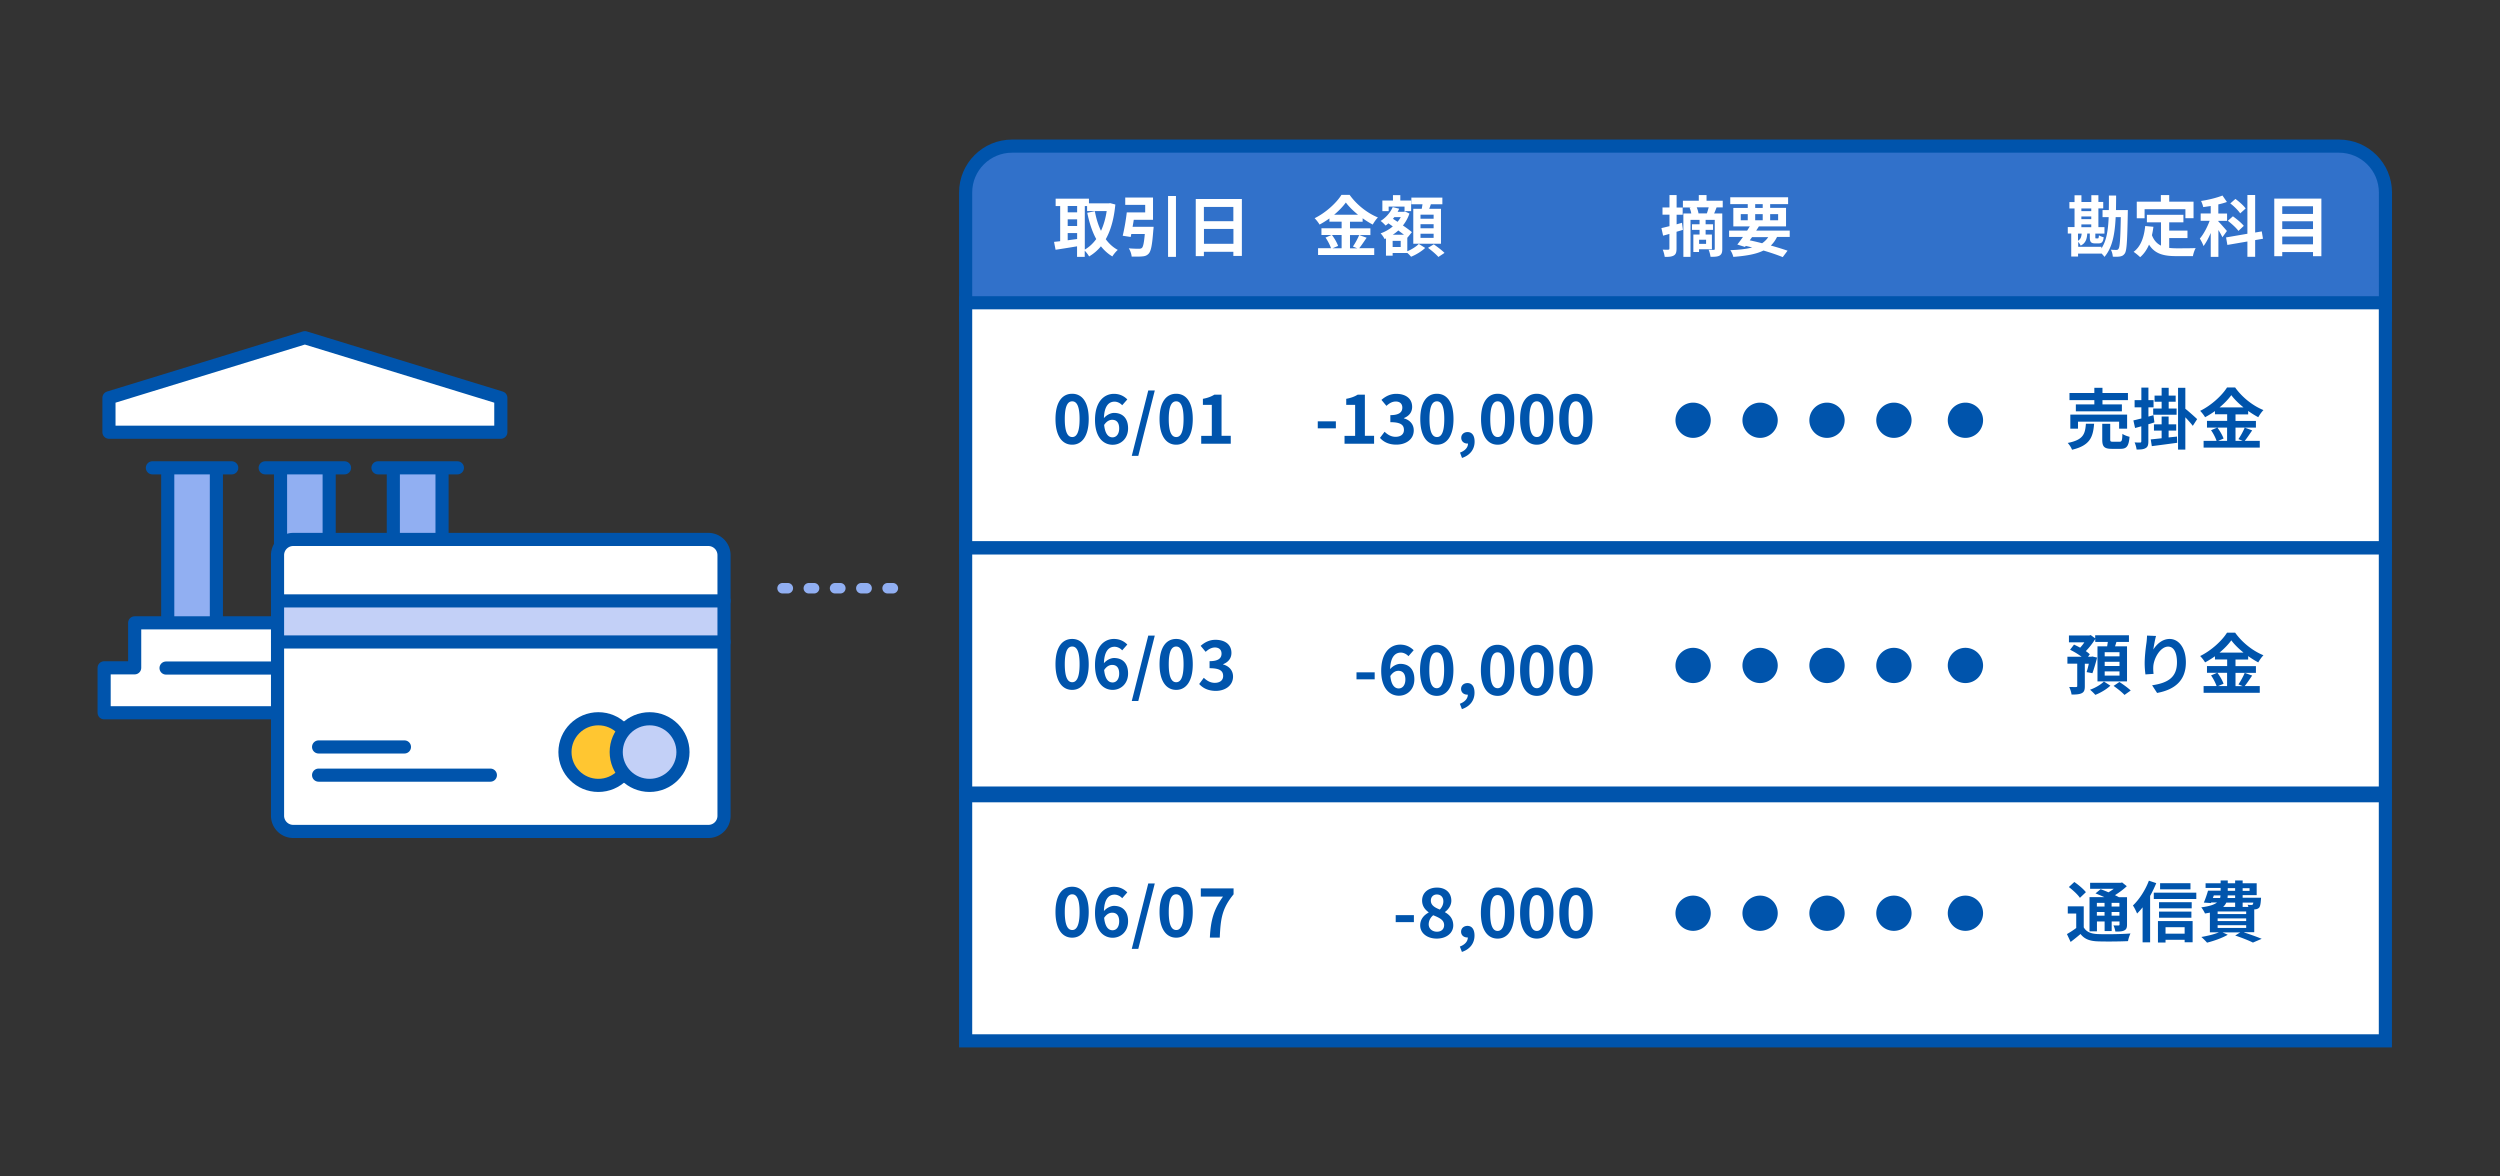 <svg fill="none" height="224" viewBox="0 0 476 224" width="476" xmlns="http://www.w3.org/2000/svg"><rect x="0" y="0" width="476" height="224" fill="#333333" stroke="none"/><path d="m41.214 89.031h-9.32v29.547h9.32zm21.49 0h-9.32v29.547h9.32zm21.578 0h-9.32v29.547h9.32z" fill="#91aff2"/><path d="m95.356 82.294h-74.61v-6.548l37.298-11.449 37.312 11.449zm-4.909 44.86v-8.561h-64.806v8.561h-5.815v8.56h76.436v-8.56z" fill="#fff"/><path d="m95.356 82.294h-74.61v-6.548l37.298-11.449 37.312 11.449zm-4.909 44.86v-8.561h-64.806v8.561h-5.815v8.56h76.436v-8.56zm-58.51-8.561v-29.518m9.263 0v29.518m-12.185-29.518h15.106m9.292 29.518v-29.518m9.262 0v29.518m-12.184-29.518h15.106m9.291 29.518v-29.518m9.277 0v29.518m-12.198-29.518h15.12m-2.6 38.122h-52.871" stroke="#0054ac" stroke-linecap="round" stroke-linejoin="round" stroke-miterlimit="10" stroke-width="2.5"/><path d="m134.874 158.305h-79.05a2.99 2.99 0 0 1 -2.981-2.975v-49.644a2.99 2.99 0 0 1 2.98-2.975h79.051a2.99 2.99 0 0 1 2.98 2.975v49.658a2.968 2.968 0 0 1 -2.98 2.961z" fill="#fff"/><path d="m137.854 114.407h-85.011v7.803h85.011z" fill="#c3d0f7"/><g stroke="#0054ac" stroke-miterlimit="10" stroke-width="2.5"><path d="m134.874 158.305h-79.05a2.99 2.99 0 0 1 -2.981-2.975v-49.644a2.99 2.99 0 0 1 2.98-2.975h79.051a2.99 2.99 0 0 1 2.98 2.975v49.658a2.968 2.968 0 0 1 -2.98 2.961z" stroke-linecap="round" stroke-linejoin="round"/><path d="m113.924 149.54c3.51 0 6.355-2.84 6.355-6.344s-2.845-6.344-6.355-6.344c-3.509 0-6.355 2.84-6.355 6.344s2.846 6.344 6.355 6.344z" fill="#ffc631" stroke-linecap="round" stroke-linejoin="round"/><path d="m52.843 114.407h85.011m-85.011 7.817h85.011m-77.195 25.362h32.71m-32.71-5.367h16.348" stroke-linecap="round" stroke-linejoin="round"/><path d="m123.683 149.54c3.51 0 6.355-2.84 6.355-6.344s-2.845-6.344-6.355-6.344-6.355 2.84-6.355 6.344 2.845 6.344 6.355 6.344z" fill="#c3d0f7" stroke-linecap="round" stroke-linejoin="round"/><path d="m454.174 59.937h-270.315v-23.29c0-4.872 3.959-8.824 8.838-8.824h252.653c4.879 0 8.839 3.952 8.839 8.823v23.29h-.015z" fill="#3171ca"/><path d="m454.174 57.647h-270.315v46.668h270.315z" fill="#fff"/></g><path d="m212.362 38.936c-.263 2.756-.877 4.915-1.827 6.606.614.846 1.374 1.546 2.294 2.042-.336.277-.804.846-1.037 1.24-.862-.51-1.563-1.167-2.177-1.925a8.346 8.346 0 0 1 -2.25 1.925 5.708 5.708 0 0 0 -.833-1.094v1.181h-1.461v-2.011c-1.46.248-2.936.481-4.09.656l-.292-1.502c.336-.044.73-.073 1.168-.131v-6.694h-.861v-1.4h6.34v.89h3.784l.248-.045.994.263zm-9.073.292v1.195h1.797v-1.195zm0 3.806h1.797v-1.269h-1.797zm0 2.713c.585-.073 1.184-.16 1.797-.234v-1.137h-1.797v1.37zm3.243 1.779c.833-.467 1.564-1.152 2.192-2.013-.774-1.4-1.315-3.091-1.709-5.002l1.446-.292c.248 1.342.628 2.625 1.169 3.734.496-1.08.876-2.348 1.081-3.763h-3.726v-.962h-.438v8.298zm13.119-4.361s-.014.423-.058.613c-.205 2.785-.424 4.01-.877 4.506-.35.38-.701.496-1.256.54-.438.044-1.213.044-1.987.029a3.787 3.787 0 0 0 -.555-1.575c.76.073 1.563.087 1.914.087.248 0 .409-.029.57-.145.263-.22.423-1.007.569-2.67h-2.571c-.044.205-.073.395-.117.57l-1.519-.234c.292-1.181.614-2.99.774-4.448h3.506v-1.43h-3.798v-1.4h5.289v4.245h-3.667c-.059.437-.146.89-.22 1.327h4.003zm4.252-5.848v11.594h-1.505v-11.594zm12.549.569v10.85h-1.622v-.787h-5.61v.817h-1.548v-10.88zm-7.232 1.517v2.712h5.61v-2.712zm5.625 7.014v-2.829h-5.61v2.83h5.61z" fill="#fff"/><path d="m200.966 79.785c0-3.223 1.271-4.812 3.171-4.812 1.899 0 3.155 1.59 3.155 4.812 0 3.223-1.271 4.886-3.155 4.886-1.9 0-3.171-1.663-3.171-4.886zm4.588 0c0-2.61-.614-3.369-1.403-3.369-.803 0-1.417.759-1.417 3.37 0 2.624.614 3.427 1.417 3.427.789.014 1.403-.803 1.403-3.428zm8.108-2.625c-.322-.38-.891-.685-1.447-.685-1.081 0-1.957.802-2.03 3.135.511-.612 1.314-.992 1.928-.992 1.563 0 2.674.934 2.674 2.946 0 1.91-1.344 3.121-2.937 3.121-1.782 0-3.36-1.429-3.36-4.725 0-3.485 1.738-4.973 3.608-4.973 1.14 0 1.973.481 2.543 1.065zm-.57 4.404c0-1.108-.511-1.633-1.33-1.633-.511 0-1.066.263-1.534.977.176 1.707.804 2.363 1.593 2.363.701 0 1.271-.584 1.271-1.707zm5.537-7.218h1.242l-3.141 12.454h-1.242zm2.147 5.439c0-3.223 1.271-4.812 3.171-4.812 1.899 0 3.155 1.59 3.155 4.812 0 3.223-1.271 4.886-3.155 4.886-1.9 0-3.171-1.663-3.171-4.886zm4.573 0c0-2.61-.614-3.369-1.402-3.369-.804 0-1.418.759-1.418 3.37 0 2.624.614 3.427 1.418 3.427.803.014 1.402-.803 1.402-3.428zm3.36 3.209h2.016v-5.907h-1.694v-1.152c.935-.175 1.577-.423 2.176-.787h1.374v7.831h1.753v1.502h-5.625zm22.192-2.771h3.447v1.327h-3.447zm5.098 2.771h2.016v-5.907h-1.694v-1.152c.935-.175 1.577-.423 2.176-.788h1.374v7.832h1.753v1.502h-5.625zm6.75.379.876-1.167c.555.54 1.242.963 2.089.963.95 0 1.593-.467 1.593-1.298 0-.92-.541-1.488-2.586-1.488v-1.342c1.724 0 2.279-.597 2.279-1.429 0-.729-.453-1.166-1.256-1.166-.672.014-1.213.32-1.768.83l-.95-1.137c.804-.7 1.71-1.152 2.805-1.152 1.812 0 3.039.89 3.039 2.48 0 1.006-.57 1.735-1.563 2.129v.058c1.066.292 1.87 1.08 1.87 2.29 0 1.72-1.505 2.712-3.287 2.712-1.49.015-2.484-.54-3.141-1.283zm7.67-3.588c0-3.223 1.271-4.813 3.17-4.813s3.156 1.59 3.156 4.813-1.271 4.886-3.156 4.886c-1.899 0-3.17-1.663-3.17-4.886zm4.572 0c0-2.61-.613-3.369-1.402-3.369-.804 0-1.417.759-1.417 3.37 0 2.624.613 3.426 1.417 3.426.803.015 1.402-.802 1.402-3.427zm2.995 6.388c.979-.365 1.52-.992 1.52-1.721h-.117c-.614 0-1.169-.394-1.169-1.094 0-.67.541-1.094 1.198-1.094.862 0 1.344.686 1.344 1.823 0 1.473-.876 2.596-2.396 3.107zm4.003-6.388c0-3.223 1.271-4.813 3.17-4.813 1.9 0 3.156 1.59 3.156 4.813s-1.271 4.886-3.156 4.886c-1.913 0-3.17-1.663-3.17-4.886zm4.573 0c0-2.61-.614-3.369-1.403-3.369-.803 0-1.417.759-1.417 3.37 0 2.624.614 3.426 1.417 3.426.789.015 1.403-.802 1.403-3.427zm2.863 0c0-3.223 1.271-4.813 3.171-4.813 1.899 0 3.155 1.59 3.155 4.813s-1.271 4.886-3.155 4.886c-1.9 0-3.171-1.663-3.171-4.886zm4.588 0c0-2.61-.614-3.369-1.403-3.369-.803 0-1.417.759-1.417 3.37 0 2.624.614 3.426 1.417 3.426.789.015 1.403-.802 1.403-3.427zm2.863 0c0-3.223 1.271-4.813 3.17-4.813s3.156 1.59 3.156 4.813-1.271 4.886-3.156 4.886c-1.899 0-3.17-1.663-3.17-4.886zm4.587 0c0-2.61-.613-3.369-1.402-3.369-.804 0-1.417.759-1.417 3.37 0 2.624.613 3.426 1.417 3.426.789.015 1.402-.802 1.402-3.427zm97.254.89c-.205 2.538-.76 4.142-4.207 4.958-.132-.393-.512-.977-.819-1.297 2.995-.584 3.317-1.721 3.463-3.661zm.044-4.492h-4.734v-1.356h4.734v-.992h1.548v.992h4.851v1.356h-4.851v.817h3.697v1.312h-8.766v-1.312h3.521zm4.719 5.44v-1.343h-7.831v1.342h-1.461v-2.684h10.811v2.684h-1.519zm.087 2.48c.424 0 .497-.22.541-1.503.307.248.949.467 1.358.569-.16 1.823-.555 2.29-1.738 2.29h-1.636c-1.461 0-1.826-.424-1.826-1.78v-2.99h1.519v2.961c0 .408.073.452.526.452h1.256zm6.633-3.676c-.38.117-.774.248-1.154.35v3.252c0 .7-.117 1.065-.511 1.284-.366.233-.906.291-1.724.277a5.606 5.606 0 0 0 -.38-1.357c.453.03.891.03 1.052.03.146 0 .219-.059.219-.234v-2.858c-.424.116-.818.233-1.184.32l-.321-1.443c.424-.088.95-.234 1.519-.365v-2.129h-1.285v-1.37h1.285v-2.378h1.344v2.377h.979v1.371h-.979v1.765l.965-.263zm4.295 2.698.044 1.181c-1.695.234-3.506.467-4.836.642l-.204-1.283c.584-.059 1.3-.132 2.074-.22v-1.457h-1.461v-1.196h1.461v-1.488h1.33v1.488h1.446v1.195h-1.446v1.298zm-2.922-6.636h-1.344v-1.166h1.344v-1.488h1.344v1.488h1.33v1.166h-1.33v1.298h1.505v1.182h-4.456v-1.182h1.607v-1.297zm5.932 4.594c-.322-.437-.892-1.079-1.418-1.633v6.154h-1.387v-11.769h1.387v3.996c.556.423 1.914 1.648 2.25 1.969zm11.307.861c-.482.7-.979 1.458-1.417 1.998h2.863v1.283h-10.694v-1.283h2.469c-.19-.57-.613-1.415-1.052-2.027l1.155-.496h-1.929v-1.284h3.842v-1.254h-2.322v-.612c-.599.422-1.242.83-1.885 1.166-.19-.35-.614-.89-.935-1.21 2.148-1.05 4.178-2.946 5.113-4.448h1.549c1.358 1.91 3.404 3.5 5.391 4.302-.38.38-.716.89-.994 1.356a17.274 17.274 0 0 1 -1.914-1.196v.657h-2.41v1.254h3.886v1.269h-3.886v2.523h1.373l-.818-.336a12.75 12.75 0 0 0 1.198-2.187zm-6.618-.525c.482.641.979 1.502 1.169 2.085l-1.037.438h1.709v-2.523zm4.967-3.85c-.935-.759-1.768-1.576-2.323-2.334-.54.758-1.329 1.575-2.235 2.334z" fill="#0054ac"/><path d="m260.207 45.265c-.482.7-.979 1.459-1.417 1.998h2.863v1.284h-10.694v-1.284h2.469c-.19-.569-.613-1.414-1.052-2.027l1.154-.496h-1.928v-1.283h3.842v-1.254h-2.323v-.613c-.599.423-1.241.831-1.884 1.167-.19-.35-.614-.89-.935-1.21 2.147-1.05 4.178-2.947 5.113-4.449h1.549c1.358 1.91 3.404 3.5 5.39 4.303-.379.379-.715.89-.993 1.356a17.167 17.167 0 0 1 -1.914-1.196v.656h-2.41v1.254h3.886v1.284h-3.886v2.523h1.373l-.818-.336c.423-.598.92-1.516 1.198-2.187zm-6.604-.525c.483.642.979 1.502 1.169 2.086l-1.037.437h1.709v-2.523zm4.968-3.85c-.935-.758-1.768-1.575-2.323-2.333-.541.758-1.33 1.575-2.235 2.333zm9.393 6.942c.833-.335 1.724-.919 2.177-1.386l1.213.759c-.658.642-1.768 1.312-2.688 1.677a6.383 6.383 0 0 0 -.702-.715h-2.805v.51h-1.271v-3.28l-.263.116c-.16-.335-.496-.831-.759-1.079a7.397 7.397 0 0 0 2.323-1.327l-.833-.584c-.175.146-.351.307-.541.423-.204-.233-.672-.7-.949-.875.979-.612 1.855-1.575 2.308-2.64l1.227.307a4.263 4.263 0 0 1 -.292.583h1.169l.233-.058.848.394a7.44 7.44 0 0 1 -1.242 2.275c.672.452 1.286.904 1.709 1.269l-.847 1.05-.029-.03v2.611zm-3.55-7.627h-1.212v-2.027h2.016v-1.021h1.402v1.02h2.06v2.028h-1.256v-.875h-3.024v.875zm2.279 5.658h-1.534v1.167h1.534zm.629-1.166c-.322-.248-.702-.526-1.082-.817a7.125 7.125 0 0 1 -1.066.816h2.148zm-1.841-3.355c-.088.117-.176.219-.263.321l.876.569c.249-.277.439-.584.614-.89zm5.215-1.59c.059-.277.103-.583.146-.86h-2.118v-1.269h5.902v1.27h-2.191a18.88 18.88 0 0 1 -.307.86h2.235v6.65h-5.274v-6.65h1.607zm2.265 1.123h-2.498v.773h2.498zm0 1.809h-2.498v.773h2.498zm0 1.823h-2.498v.787h2.498zm.029 2.013c.672.466 1.592 1.166 2.045 1.633l-1.168.773c-.41-.482-1.286-1.225-1.973-1.736zm47.436-2.757a37.73 37.73 0 0 1 -1.213.365v3.194c0 .7-.116 1.079-.496 1.312-.395.233-.921.292-1.753.277a6.006 6.006 0 0 0 -.38-1.385c.453.029.891.029 1.052.014.146 0 .219-.043.219-.218v-2.786c-.424.131-.833.233-1.198.335l-.322-1.443c.424-.088.965-.234 1.534-.365v-2.187h-1.329v-1.371h1.329v-2.363h1.359v2.377h1.154v1.371h-1.154v1.823l1.023-.292zm6.413-4.273c-.16.423-.321.817-.467 1.152h1.549v6.767c0 .656-.117 1.006-.512 1.254-.409.22-.949.234-1.724.234a5.496 5.496 0 0 0 -.365-1.342c.409.03.847.03.979.014.146 0 .19-.043.19-.189v-5.513h-1.739v.832h1.417v1.064h-1.417v.89h1.198v2.8h-2.454v.525h-1.081v-3.325h1.183v-.89h-1.446v-1.063h1.446v-.832h-1.724v7.044h-1.358v-8.269h1.504a4.579 4.579 0 0 0 -.321-1.079l.278-.058h-1.549v-1.286h3.024v-1.079h1.476v1.08h3.082v1.268h-1.169zm-1.855 1.138c.132-.336.248-.788.351-1.153h-2.279c.16.38.292.817.336 1.138l-.059.015zm-.146 5.017h-1.329v.787h1.329v-.788zm13.499-.511a5.813 5.813 0 0 1 -1.169 1.619c1.228.335 2.323.685 3.185.977l-.92 1.225c-.964-.394-2.235-.831-3.667-1.254-1.417.7-3.287 1.02-5.742 1.21-.102-.423-.336-.962-.569-1.283 1.665-.058 3.038-.219 4.163-.51-.409-.103-.803-.205-1.227-.292l-.146.19-1.461-.453c.322-.408.687-.89 1.067-1.444h-2.63v-1.21h3.433c.175-.277.336-.54.511-.802h-3.141v-3.515h2.747v-.729h-3.331v-1.298h11.015v1.298h-3.418v.715h3.024v3.529h-5.172c-.146.262-.336.525-.511.802h6.384v1.21h-2.425zm-6.895-3.194h1.329v-1.166h-1.329zm1.709 3.821c.789.16 1.578.35 2.352.554.467-.32.862-.7 1.169-1.166h-3.083zm1.037-6.169h1.432v-.729h-1.432v.73zm1.432 2.348v-1.166h-1.432v1.166zm1.417-1.166v1.166h1.519v-1.166zm68.108-.774s-.015.467-.015.628c-.102 5.235-.189 7.058-.555 7.612-.263.394-.526.51-.891.584-.35.073-.876.073-1.402.044-.03-.394-.161-.949-.38-1.328.453.044.847.044 1.066.044.19 0 .292-.044.409-.233.234-.321.351-1.823.424-6.009h-.979c-.146 3.165-.613 5.805-2.133 7.57a3.707 3.707 0 0 0 -.613-.686v.058h-4.412v.554h-1.301v-4.375h-.657v-1.225h1.286v-3.544h-.979v-1.224h.979v-1.298h1.314v1.284h1.885v-1.286h1.344v1.284h.921v1.225h-.921v3.573h1.154v1.225h-1.738v.67c0 .234.029.248.146.248h.307c.146 0 .19-.058.233-.597.19.145.629.306.906.379-.102.919-.38 1.166-.979 1.166h-.613c-.862 0-1.052-.291-1.052-1.21v-.67h-.482c-.073 1.122-.351 1.851-1.257 2.303a3.106 3.106 0 0 0 -.467-.714v.933h4.412v.321c.993-1.473 1.286-3.515 1.388-5.965h-1.169v-1.341h1.198c.015-.89.015-1.809.015-2.771h1.373c0 .962-.015 1.88-.029 2.77h2.264zm-9.496 4.478v1.356c.482-.263.643-.7.701-1.356zm.643-4.784v.51h1.884v-.51zm0 2.027h1.884v-.51h-1.884zm0 1.532h1.884v-.525h-1.884zm16.713 3.952c.453.044.935.073 1.446.073.687 0 2.761 0 3.609-.044-.22.365-.453 1.08-.526 1.531h-3.156c-2.337 0-4.076-.379-5.201-2.187-.423.977-.979 1.779-1.694 2.391-.249-.262-.892-.787-1.242-1.02 1.358-1.007 1.987-2.757 2.206-4.915l1.563.146a16.578 16.578 0 0 1 -.278 1.604c.38 1.006.979 1.619 1.724 1.983v-4.433h-2.688v-1.43h6.954v1.43h-2.703v1.575h3.477v1.415h-3.477v1.88h-.014zm-4.69-5.644h-1.475v-3.165h4.587v-1.254h1.592v1.254h4.632v3.15h-1.549v-1.72h-7.772v1.735zm14.829 3.617c-.146-.35-.453-.89-.76-1.386v5.12h-1.461v-4.552c-.424.977-.891 1.867-1.373 2.494-.132-.423-.468-1.05-.701-1.43.701-.801 1.417-2.158 1.87-3.383h-1.71v-1.4h1.914v-1.415c-.497.073-.964.146-1.432.205-.058-.336-.248-.832-.409-1.167 1.447-.219 3.024-.612 4.076-1.035l.848 1.225c-.497.19-1.052.335-1.637.466v1.736h1.666v1.4h-1.666v.102c.366.35 1.403 1.546 1.637 1.823l-.862 1.196zm6.238.54v3.179h-1.476v-2.917l-3.813.656-.248-1.43 4.061-.7v-7.379h1.476v7.146l1.256-.218.234 1.4-1.49.262zm-3.185-1.75c-.394-.555-1.271-1.357-2.016-1.926l.964-.86c.716.51 1.651 1.283 2.075 1.823l-1.023.962zm.336-3.34c-.351-.54-1.169-1.357-1.884-1.896l.978-.86c.687.51 1.564 1.268 1.943 1.822zm15.457-2.815v10.967h-1.593v-.788h-5.858v.788h-1.519v-10.967zm-7.451 1.458v1.459h5.858v-1.46h-5.858zm0 2.859v1.487h5.858v-1.487zm5.858 4.39v-1.488h-5.858v1.487h5.858z" fill="#fff"/><path d="m322.369 83.373a3.357 3.357 0 0 0 3.36-3.354 3.357 3.357 0 0 0 -3.36-3.355 3.357 3.357 0 0 0 -3.36 3.355 3.357 3.357 0 0 0 3.36 3.354zm12.754 0a3.357 3.357 0 0 0 3.36-3.354 3.357 3.357 0 0 0 -3.36-3.355 3.357 3.357 0 0 0 -3.36 3.355 3.357 3.357 0 0 0 3.36 3.354zm12.739 0a3.357 3.357 0 0 0 3.36-3.354 3.357 3.357 0 0 0 -3.36-3.355 3.358 3.358 0 0 0 -3.36 3.355 3.358 3.358 0 0 0 3.36 3.354zm12.74 0a3.358 3.358 0 0 0 3.36-3.354 3.358 3.358 0 0 0 -3.36-3.355 3.358 3.358 0 0 0 -3.361 3.355 3.358 3.358 0 0 0 3.361 3.354zm13.615 0a3.357 3.357 0 0 0 3.36-3.354 3.357 3.357 0 0 0 -3.36-3.355 3.358 3.358 0 0 0 -3.36 3.355 3.358 3.358 0 0 0 3.36 3.354z" fill="#0054ac"/><path d="m454.174 104.33h-270.315v46.668h270.315z" fill="#fff" stroke="#0054ac" stroke-miterlimit="10" stroke-width="2.5"/><path d="m200.966 126.468c0-3.223 1.271-4.813 3.171-4.813 1.899 0 3.155 1.59 3.155 4.813s-1.271 4.886-3.155 4.886c-1.9 0-3.171-1.663-3.171-4.886zm4.588 0c0-2.61-.614-3.369-1.403-3.369-.803 0-1.417.759-1.417 3.369 0 2.625.614 3.427 1.417 3.427.789 0 1.403-.802 1.403-3.427zm8.108-2.64c-.322-.379-.891-.685-1.447-.685-1.081 0-1.957.802-2.03 3.136.511-.613 1.314-.992 1.928-.992 1.563 0 2.674.933 2.674 2.946 0 1.91-1.344 3.121-2.937 3.121-1.782 0-3.36-1.429-3.36-4.725 0-3.486 1.738-4.974 3.608-4.974 1.14 0 1.973.482 2.543 1.065zm-.57 4.405c0-1.109-.511-1.634-1.33-1.634-.511 0-1.066.263-1.534.978.176 1.706.804 2.362 1.593 2.362.701.015 1.271-.569 1.271-1.706zm5.537-7.219h1.242l-3.141 12.454h-1.242zm2.147 5.454c0-3.223 1.271-4.813 3.171-4.813 1.899 0 3.155 1.59 3.155 4.813s-1.271 4.886-3.155 4.886c-1.9 0-3.171-1.663-3.171-4.886zm4.573 0c0-2.61-.614-3.369-1.402-3.369-.804 0-1.418.759-1.418 3.369 0 2.625.614 3.427 1.418 3.427.803 0 1.402-.802 1.402-3.427zm171.936 1.502c.146-.422.293-.991.424-1.589h-.76v4.273c0 .7-.117 1.094-.584 1.327-.468.233-1.096.263-1.943.263-.044-.423-.248-1.036-.453-1.444.541.014 1.14.014 1.3.014.176-.014.234-.043.234-.189v-4.259h-1.87v-1.327h2.703a14.631 14.631 0 0 0 -2.192-1.327l.745-.977c.366.16.775.364 1.169.583.278-.306.57-.656.804-1.021h-2.937v-1.298h3.872l.263-.087.862.627v-.583h6.428v1.268h-2.382c-.087.292-.175.569-.263.832h2.279v6.679h-5.624v-6.679h1.841l.131-.832h-2.396v-.554a14.117 14.117 0 0 1 -1.797 2.304c.307.205.555.409.76.598l-.336.467h.614l.204-.044.906.205c-.263 1.05-.614 2.231-.891 2.975zm4.529 2.582c-.701.671-1.884 1.371-2.863 1.75a9.178 9.178 0 0 0 -1.008-.977c.979-.336 2.104-1.007 2.644-1.561zm1.739-6.373h-2.82v.787h2.82zm0 1.823h-2.82v.802h2.82zm0 1.837h-2.82v.802h2.82zm-.015 2.013c.701.452 1.651 1.137 2.148 1.619l-1.184.845c-.423-.481-1.358-1.21-2.074-1.72zm6.969-8.765c-.175.612-.424 1.896-.511 2.581.599-.962 1.68-2.012 3.097-2.012 1.738 0 3.097 1.706 3.097 4.448 0 3.529-2.177 5.221-5.479 5.833l-.949-1.458c2.776-.423 4.733-1.342 4.733-4.361 0-1.925-.643-3.004-1.68-3.004-1.475 0-2.761 2.217-2.834 3.865-.015.335-.015.743.058 1.327l-1.548.102a17.232 17.232 0 0 1 -.146-2.086c0-1.166.16-2.712.35-3.996.059-.452.088-.962.103-1.312zm18.305 7.54c-.482.7-.979 1.458-1.417 1.998h2.864v1.283h-10.694v-1.283h2.469c-.19-.569-.614-1.415-1.052-2.027l1.154-.496h-1.929v-1.284h3.843v-1.254h-2.323v-.612c-.599.422-1.242.831-1.885 1.166-.19-.35-.613-.889-.935-1.21 2.148-1.05 4.178-2.946 5.113-4.448h1.549c1.359 1.91 3.404 3.5 5.391 4.302-.38.379-.716.89-.994 1.356a17.114 17.114 0 0 1 -1.913-1.196v.657h-2.411v1.254h3.886v1.283h-3.886v2.523h1.373l-.818-.335c.424-.598.921-1.517 1.198-2.188zm-6.618-.525c.482.641.979 1.502 1.169 2.085l-1.037.438h1.709v-2.523zm4.967-3.85c-.935-.759-1.767-1.576-2.322-2.334-.541.758-1.33 1.575-2.236 2.334zm-104.792 5.804a3.357 3.357 0 0 0 3.36-3.354 3.357 3.357 0 0 0 -3.36-3.355 3.357 3.357 0 0 0 -3.36 3.355 3.357 3.357 0 0 0 3.36 3.354zm12.754 0a3.357 3.357 0 0 0 3.36-3.354 3.357 3.357 0 0 0 -3.36-3.355 3.357 3.357 0 0 0 -3.36 3.355 3.357 3.357 0 0 0 3.36 3.354zm12.739 0a3.357 3.357 0 0 0 3.36-3.354 3.357 3.357 0 0 0 -3.36-3.355 3.358 3.358 0 0 0 -3.36 3.355 3.358 3.358 0 0 0 3.36 3.354zm12.74 0a3.358 3.358 0 0 0 3.36-3.354 3.358 3.358 0 0 0 -3.36-3.355 3.358 3.358 0 0 0 -3.361 3.355 3.358 3.358 0 0 0 3.361 3.354zm13.615 0a3.357 3.357 0 0 0 3.36-3.354 3.357 3.357 0 0 0 -3.36-3.355 3.358 3.358 0 0 0 -3.36 3.355 3.358 3.358 0 0 0 3.36 3.354z" fill="#0054ac"/><path d="m454.174 151.509h-270.315v46.668h270.315z" fill="#fff" stroke="#0054ac" stroke-miterlimit="10" stroke-width="2.5"/><path d="m200.966 173.647c0-3.223 1.271-4.813 3.171-4.813 1.899 0 3.155 1.59 3.155 4.813s-1.271 4.886-3.155 4.886c-1.9 0-3.171-1.663-3.171-4.886zm4.588 0c0-2.611-.614-3.369-1.403-3.369-.803 0-1.417.758-1.417 3.369 0 2.625.614 3.427 1.417 3.427.789.015 1.403-.802 1.403-3.427zm8.108-2.625c-.322-.379-.891-.686-1.447-.686-1.081 0-1.957.802-2.03 3.136.511-.613 1.314-.992 1.928-.992 1.563 0 2.674.934 2.674 2.946 0 1.911-1.344 3.121-2.937 3.121-1.782 0-3.36-1.429-3.36-4.725 0-3.486 1.738-4.973 3.608-4.973 1.14 0 1.973.481 2.543 1.064zm-.57 4.39c0-1.109-.511-1.634-1.33-1.634-.511 0-1.066.263-1.534.977.176 1.707.804 2.363 1.593 2.363.701.014 1.271-.569 1.271-1.706zm5.537-7.205h1.242l-3.141 12.455h-1.242zm2.147 5.44c0-3.223 1.271-4.813 3.171-4.813 1.899 0 3.155 1.59 3.155 4.813s-1.271 4.886-3.155 4.886c-1.9 0-3.171-1.663-3.171-4.886zm4.573 0c0-2.611-.614-3.369-1.402-3.369-.804 0-1.418.758-1.418 3.369 0 2.625.614 3.427 1.418 3.427.803.015 1.402-.802 1.402-3.427zm171.41 2.946c.497.846 1.359 1.196 2.659 1.254 1.505.058 4.5.029 6.224-.117-.175.35-.409 1.05-.468 1.459-1.548.073-4.236.102-5.77.044-1.52-.059-2.513-.423-3.273-1.401a39.51 39.51 0 0 1 -1.884 1.517l-.702-1.502a17.194 17.194 0 0 0 1.768-1.152v-2.756h-1.607v-1.371h3.039v4.025zm-.745-5.644c-.394-.613-1.344-1.473-2.103-2.056l1.037-.963c.774.525 1.738 1.342 2.206 1.94zm3.229 6.373h-1.402v-6.504h2.834a30.263 30.263 0 0 0 -1.695-.715l.979-.802c.438.16.979.365 1.49.598a10.08 10.08 0 0 0 1.008-.671h-4.5v-1.138h5.8l.292-.072.892.714c-.629.598-1.432 1.196-2.25 1.706.277.146.54.263.759.394h1.534v5.192c0 .613-.116.919-.511 1.123-.409.219-.949.219-1.709.219-.059-.365-.205-.861-.365-1.167.394.015.832.015.964.015.146-.015.19-.059.19-.19v-.583h-1.49v1.837h-1.344v-1.837h-1.461v1.881zm0-5.411v.686h1.461v-.686zm1.461 2.436v-.7h-1.461v.7zm2.834-2.436h-1.49v.686h1.49zm0 2.436v-.7h-1.49v.7zm7.013-6.198a23.072 23.072 0 0 1 -1.169 2.435v8.838h-1.432v-6.665c-.336.438-.701.832-1.052 1.182-.131-.35-.526-1.167-.789-1.532 1.198-1.137 2.367-2.931 3.039-4.725zm7.626 1.808v1.211h-8.094v-1.211zm-7.305 5.411h6.603v4.04h-1.519v-.467h-3.638v.51h-1.446zm6.428-2.421h-6.223v-1.167h6.223zm-6.223.627h6.165v1.167h-6.165zm5.989-4.244h-5.785v-1.167h5.785zm-4.748 7.205v1.239h3.638v-1.239zm14.975 1.006c1.212.394 2.542.875 3.331 1.21l-1.666.715c-.745-.379-2.06-.904-3.375-1.342l.965-.598h-3.375l.993.452c-1.051.613-2.658 1.182-3.944 1.502a12.654 12.654 0 0 0 -1.081-1.079c1.169-.204 2.469-.51 3.345-.889h-1.724v-3.748c-.292.058-.599.116-.935.16-.131-.321-.482-.89-.701-1.167 1.563-.204 2.484-.51 2.995-.933h-1.096l-.058.117-1.359-.088c.278-.612.585-1.531.804-2.275h2.396v-.51h-2.864v-.89h2.864v-.54h1.358v.54h1.403v-.54h1.432v.54h2.673v2.261h-2.673v.495h3.506s-.015.248-.029.394c-.059.817-.146 1.269-.351 1.502a1.14 1.14 0 0 1 -.73.307c-.059 0-.117.014-.19.014v4.346h-1.914zm-5.961-6.563h1.373a1.76 1.76 0 0 0 .074-.496h-1.271zm6.341 2.567h-5.435v.496h5.435zm0 1.312h-5.435v.511h5.435zm-5.435 1.823h5.435v-.525h-5.435zm1.651-4.827a2.545 2.545 0 0 1 -.614.831h2.294v-.831zm1.68-1.371h-1.403c-.014.161-.029.321-.043.496h1.446zm-1.403-.875h1.403v-.51h-1.403zm2.835-.496v.511h1.314v-.511zm0 2.742v.831h1.095a6.997 6.997 0 0 0 -.146-.422c.292.043.555.043.701.043.117 0 .19 0 .263-.087.044-.059.088-.175.117-.365zm-104.632 5.382a3.357 3.357 0 0 0 3.36-3.355 3.357 3.357 0 0 0 -3.36-3.354 3.357 3.357 0 0 0 -3.36 3.354 3.357 3.357 0 0 0 3.36 3.355zm12.754 0a3.357 3.357 0 0 0 3.36-3.355 3.357 3.357 0 0 0 -3.36-3.354 3.357 3.357 0 0 0 -3.36 3.354 3.357 3.357 0 0 0 3.36 3.355zm12.739 0a3.357 3.357 0 0 0 3.36-3.355 3.357 3.357 0 0 0 -3.36-3.354 3.358 3.358 0 0 0 -3.36 3.354 3.358 3.358 0 0 0 3.36 3.355zm12.74 0a3.358 3.358 0 0 0 3.36-3.355 3.358 3.358 0 0 0 -3.36-3.354 3.358 3.358 0 0 0 -3.361 3.354 3.358 3.358 0 0 0 3.361 3.355zm13.615 0a3.357 3.357 0 0 0 3.36-3.355 3.357 3.357 0 0 0 -3.36-3.354 3.358 3.358 0 0 0 -3.36 3.354 3.358 3.358 0 0 0 3.36 3.355zm-115.939-49.221h3.463v1.327h-3.463zm9.891-3.077c-.336-.379-.906-.686-1.447-.686-1.081 0-1.972.817-2.045 3.151.511-.613 1.315-1.007 1.929-1.007 1.577 0 2.688.934 2.688 2.946 0 1.925-1.344 3.121-2.937 3.121-1.782 0-3.375-1.429-3.375-4.74 0-3.5 1.739-4.987 3.624-4.987 1.139 0 1.972.481 2.556 1.064zm-.585 4.419c0-1.109-.526-1.634-1.329-1.634-.511 0-1.067.263-1.534.992.175 1.706.818 2.363 1.592 2.363.702 0 1.271-.584 1.271-1.721zm2.791-1.765c0-3.237 1.271-4.827 3.185-4.827 1.899 0 3.17 1.59 3.17 4.827 0 3.238-1.271 4.9-3.17 4.9-1.914 0-3.185-1.677-3.185-4.9zm4.587 0c0-2.625-.614-3.383-1.402-3.383-.819 0-1.418.758-1.418 3.383 0 2.64.614 3.442 1.418 3.442.788 0 1.402-.817 1.402-3.442zm2.995 6.402c.979-.364 1.519-1.006 1.519-1.735h-.116c-.614 0-1.169-.394-1.169-1.094 0-.671.54-1.108 1.212-1.108.862 0 1.344.685 1.344 1.837 0 1.488-.876 2.611-2.396 3.121zm4.003-6.402c0-3.237 1.271-4.827 3.185-4.827 1.899 0 3.17 1.59 3.17 4.827 0 3.238-1.271 4.9-3.17 4.9-1.914 0-3.185-1.677-3.185-4.9zm4.587 0c0-2.625-.613-3.383-1.402-3.383-.818 0-1.417.758-1.417 3.383 0 2.64.613 3.442 1.417 3.442.803 0 1.402-.817 1.402-3.442zm2.878 0c0-3.237 1.271-4.827 3.185-4.827 1.899 0 3.17 1.59 3.17 4.827 0 3.238-1.271 4.9-3.17 4.9-1.914 0-3.185-1.677-3.185-4.9zm4.588 0c0-2.625-.614-3.383-1.403-3.383-.818 0-1.417.758-1.417 3.383 0 2.64.614 3.442 1.417 3.442.804 0 1.403-.817 1.403-3.442zm2.878 0c0-3.237 1.271-4.827 3.184-4.827 1.9 0 3.171 1.59 3.171 4.827 0 3.238-1.271 4.9-3.171 4.9-1.913 0-3.184-1.677-3.184-4.9zm4.587 0c0-2.625-.614-3.383-1.403-3.383-.818 0-1.417.758-1.417 3.383 0 2.64.614 3.442 1.417 3.442.804 0 1.403-.817 1.403-3.442zm-35.734 46.654h3.462v1.327h-3.462zm4.66 1.954c0-1.196.73-1.969 1.607-2.45v-.058c-.73-.525-1.242-1.225-1.242-2.232 0-1.502 1.198-2.464 2.834-2.464 1.666 0 2.732 1.006 2.732 2.494 0 .918-.584 1.691-1.212 2.143v.059c.862.466 1.578 1.225 1.578 2.508 0 1.415-1.257 2.509-3.156 2.509-1.797 0-3.141-1.036-3.141-2.509zm4.558-.058c0-.977-.862-1.386-2.074-1.881-.512.408-.862 1.035-.862 1.735 0 .846.701 1.4 1.577 1.4.775 0 1.359-.437 1.359-1.254zm-.146-4.536c0-.758-.453-1.298-1.242-1.298-.628 0-1.139.423-1.139 1.167 0 .89.73 1.313 1.709 1.706.453-.481.672-1.021.672-1.575zm3.141 8.619c.979-.364 1.519-1.006 1.519-1.735h-.116c-.614 0-1.169-.394-1.169-1.094 0-.671.54-1.108 1.212-1.108.862 0 1.344.685 1.344 1.837 0 1.488-.876 2.611-2.396 3.121zm4.003-6.417c0-3.237 1.271-4.827 3.185-4.827 1.899 0 3.17 1.59 3.17 4.827 0 3.238-1.271 4.901-3.17 4.901-1.914 0-3.185-1.663-3.185-4.901zm4.587 0c0-2.625-.613-3.383-1.402-3.383-.818 0-1.417.758-1.417 3.383 0 2.64.613 3.442 1.417 3.442.803 0 1.402-.802 1.402-3.442zm2.878 0c0-3.237 1.271-4.827 3.185-4.827 1.899 0 3.17 1.59 3.17 4.827 0 3.238-1.271 4.901-3.17 4.901-1.914 0-3.185-1.663-3.185-4.901zm4.588 0c0-2.625-.614-3.383-1.403-3.383-.818 0-1.417.758-1.417 3.383 0 2.64.614 3.442 1.417 3.442.804 0 1.403-.802 1.403-3.442zm2.878 0c0-3.237 1.271-4.827 3.184-4.827 1.9 0 3.171 1.59 3.171 4.827 0 3.238-1.271 4.901-3.171 4.901-1.913 0-3.184-1.663-3.184-4.901zm4.587 0c0-2.625-.614-3.383-1.403-3.383-.818 0-1.417.758-1.417 3.383 0 2.64.614 3.442 1.417 3.442.804 0 1.403-.802 1.403-3.442zm-73.149-43.576.877-1.181c.555.539 1.242.962 2.089.962.95 0 1.592-.467 1.592-1.298 0-.919-.54-1.487-2.585-1.487v-1.342c1.723 0 2.279-.598 2.279-1.429 0-.73-.453-1.167-1.257-1.182-.672.015-1.212.336-1.767.832l-.95-1.138c.818-.715 1.709-1.152 2.819-1.152 1.812 0 3.039.89 3.039 2.494 0 1.006-.57 1.75-1.578 2.144v.058c1.067.292 1.885 1.079 1.885 2.304 0 1.721-1.505 2.727-3.302 2.727-1.49-.014-2.483-.568-3.141-1.312zm4.529 40.485h-4.222v-1.561h6.238v1.123c-2.176 2.654-2.469 4.565-2.629 8.24h-1.885c.161-3.238.701-5.309 2.498-7.802z" fill="#0054ac"/><path d="m149 112h23.305" stroke="#91aff2" stroke-dasharray="1 4" stroke-linecap="round" stroke-linejoin="round" stroke-width="2"/></svg>